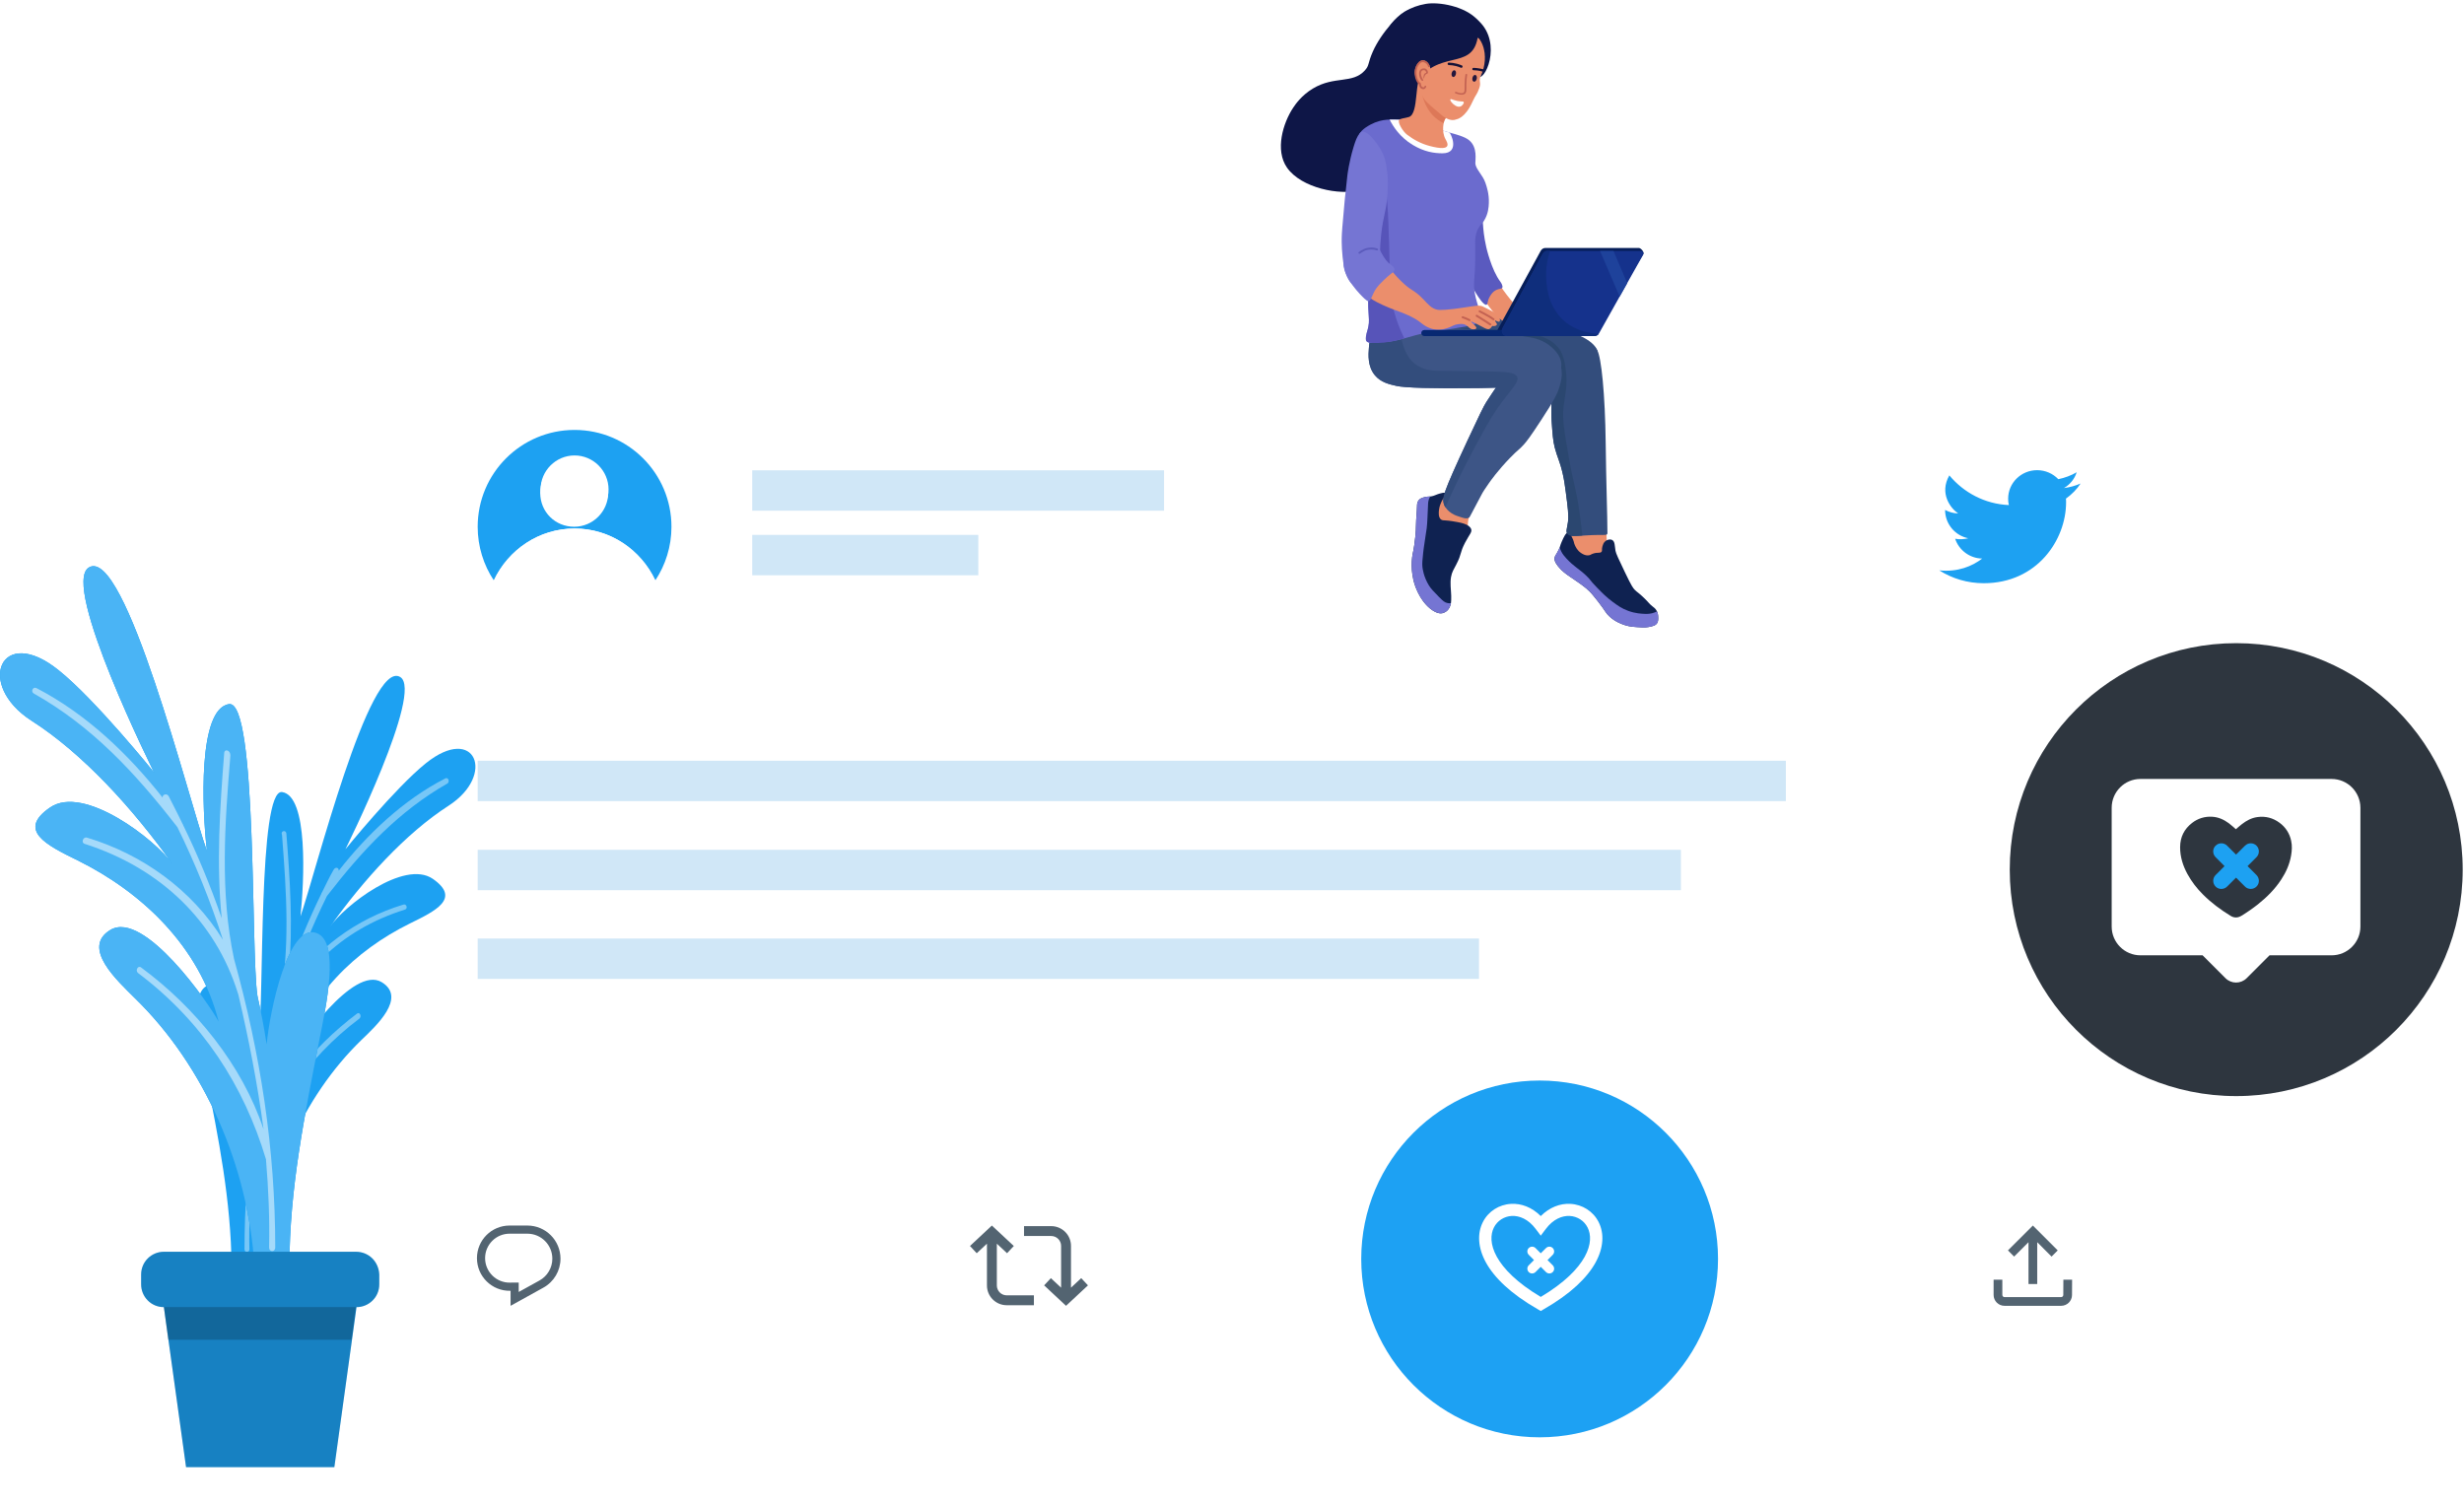 <svg width="544" height="332" viewBox="0 0 544 332" fill="none" xmlns="http://www.w3.org/2000/svg">
<g filter="url(#filter0_d_9930_3750)">
<path d="M204.558 306.008H485.608C491.146 306.008 495.761 299.535 495.761 291.769V93.068C495.761 85.301 491.146 78.829 485.608 78.829H79.954C74.416 78.829 69.801 85.301 69.801 93.068V291.769C69.801 299.535 74.416 306.008 79.954 306.008H130.718H204.558Z" fill="white"/>
</g>
<rect x="69.801" y="249.211" width="407.029" height="56.795" rx="10" fill="white"/>
<circle cx="339.918" cy="277.949" r="39.387" fill="#1DA1F3"/>
<path d="M346.557 268.459C344.894 268.379 342.911 269.143 341.264 271.354L340.168 272.815L339.072 271.354C337.423 269.143 335.439 268.379 333.776 268.459C332.085 268.553 330.58 269.504 329.816 271.019C329.065 272.52 328.955 274.744 330.468 277.478C331.93 280.118 334.9 283.201 340.168 286.337C345.434 283.201 348.403 280.118 349.864 277.478C351.376 274.744 351.266 272.52 350.514 271.019C349.75 269.504 348.247 268.553 346.557 268.459ZM352.254 278.765C350.416 282.088 346.81 285.626 340.853 289.044L340.168 289.446L339.483 289.044C333.524 285.626 329.918 282.088 328.078 278.765C326.227 275.414 326.159 272.252 327.378 269.826C328.585 267.427 330.98 265.926 333.639 265.792C335.885 265.672 338.221 266.543 340.167 268.486C342.111 266.543 344.448 265.672 346.693 265.792C349.352 265.926 351.746 267.427 352.953 269.826C354.172 272.252 354.104 275.414 352.254 278.765Z" fill="white"/>
<path d="M343.122 276.293C343.122 275.714 342.65 275.242 342.072 275.242C341.795 275.242 341.524 275.355 341.329 275.551L340.165 276.708L339.007 275.551C338.598 275.142 337.931 275.142 337.516 275.551C337.101 275.96 337.107 276.627 337.516 277.042L338.674 278.2L337.516 279.358C337.107 279.767 337.107 280.434 337.516 280.849C337.925 281.264 338.592 281.258 339.007 280.849L340.165 279.691L341.323 280.849C341.732 281.258 342.399 281.258 342.814 280.849C343.229 280.44 343.223 279.773 342.814 279.358L341.656 278.2L342.814 277.042C343.009 276.841 343.122 276.576 343.122 276.293Z" fill="white"/>
<path d="M218.989 270.578L223.826 275.096L222.338 276.69L220.081 274.583V283.806C220.081 285.006 221.059 285.988 222.263 285.988H228.266V288.171H222.263C219.853 288.171 217.898 286.218 217.898 283.806V274.583L215.641 276.69L214.152 275.096L218.989 270.578ZM232.086 272.892H226.083V270.709H232.086C234.497 270.709 236.451 272.663 236.451 275.075V284.297L238.708 282.19L240.197 283.784L235.36 288.302L230.523 283.784L232.012 282.19L234.269 284.297V275.075C234.269 273.874 233.291 272.892 232.086 272.892Z" fill="#536471"/>
<path d="M105.301 277.776C105.301 273.799 108.525 270.578 112.503 270.578H116.431C120.471 270.578 123.745 273.853 123.745 277.893C123.745 280.556 122.299 283.003 119.969 284.289L112.723 288.302V284.982H112.663C108.623 285.072 105.301 281.824 105.301 277.776ZM112.503 272.378C109.519 272.378 107.1 274.798 107.1 277.776C107.1 280.808 109.592 283.246 112.622 283.183L112.938 283.174H114.523V285.243L119.099 282.715C120.855 281.743 121.945 279.899 121.945 277.893C121.945 274.843 119.476 272.378 116.431 272.378H112.503Z" fill="#536471"/>
<path d="M448.813 270.578L454.301 276.066L452.943 277.433L449.776 274.256V283.488H447.85V274.256L444.673 277.433L443.316 276.066L448.813 270.578ZM457.478 282.526L457.458 285.905C457.458 287.233 456.38 288.302 455.052 288.302H442.555C441.217 288.302 440.148 287.224 440.148 285.895V282.526H442.074V285.895C442.074 286.165 442.286 286.377 442.555 286.377H455.052C455.321 286.377 455.533 286.165 455.533 285.895L455.552 282.526H457.478Z" fill="#536471"/>
<path d="M256.999 112.75H166.074V103.836H256.999V112.75Z" fill="#D0E7F7"/>
<path d="M215.993 127.008H166.074V118.094H215.993V127.008Z" fill="#D0E7F7"/>
<path d="M459.348 106.757C458.178 107.255 456.969 107.6 455.682 107.754C457.008 106.987 458.022 105.76 458.49 104.265C457.242 104.993 455.877 105.492 454.434 105.798C453.264 104.571 451.587 103.805 449.754 103.805C446.205 103.805 443.358 106.642 443.358 110.093C443.358 110.591 443.397 111.051 443.514 111.511C438.21 111.281 433.53 108.751 430.371 104.955C428.109 108.942 430.644 112.24 432.321 113.351C431.307 113.351 430.293 113.045 429.435 112.585C429.435 115.69 431.658 118.259 434.544 118.834C433.92 119.026 432.516 119.141 431.658 118.949C432.477 121.441 434.856 123.282 437.625 123.32C435.441 125.007 432.243 126.349 428.148 125.927C430.995 127.729 434.349 128.764 437.976 128.764C449.754 128.764 456.15 119.179 456.15 110.898C456.15 110.629 456.15 110.361 456.111 110.093C457.437 109.134 458.529 108.022 459.348 106.757Z" fill="#1DA1F2"/>
<path d="M394.279 176.875H105.461V167.961H394.279V176.875Z" fill="#D0E7F7"/>
<path d="M371.103 196.539H105.461V187.625H371.103V196.539Z" fill="#D0E7F7"/>
<path d="M326.532 216.125H105.461V207.211H326.532V216.125Z" fill="#D0E7F7"/>
<path d="M126.852 116.693C134.733 116.693 141.488 121.385 144.678 128.141C146.929 124.763 148.243 120.634 148.243 116.318C148.243 104.495 138.673 94.924 126.852 94.924C115.031 94.924 105.461 104.495 105.461 116.318C105.461 120.634 106.774 124.763 109.026 128.141C112.216 121.385 118.971 116.693 126.852 116.693ZM126.852 100.554C130.98 100.554 134.357 103.932 134.357 108.06C134.357 112.189 130.98 115.567 126.852 115.567C122.724 115.567 119.346 112.189 119.346 108.06C119.346 103.932 122.724 100.554 126.852 100.554Z" fill="#1DA1F2"/>
<path d="M126.771 116.297C130.899 116.297 134.277 112.919 134.277 108.79C134.277 104.662 130.899 101.284 126.771 101.284C122.643 101.284 119.266 104.662 119.266 108.79C119.266 113.107 122.643 116.297 126.771 116.297Z" fill="white"/>
<path d="M126.857 137.703C134.363 137.703 140.93 133.95 144.683 128.132C141.493 121.376 134.738 116.684 126.857 116.684C118.976 116.684 112.221 121.376 109.031 128.132C112.784 133.95 119.351 137.703 126.857 137.703Z" fill="white"/>
<circle cx="493.711" cy="192" r="50" fill="#2E363F"/>
<path d="M514.76 171.98H472.574C469.057 171.98 466.215 174.833 466.215 178.339V204.569C466.215 208.076 469.057 210.917 472.574 210.917H486.289L491.329 215.957C492.627 217.255 494.728 217.255 496.026 215.957L501.066 210.917H514.771C518.277 210.917 521.13 208.076 521.13 204.569V178.339C521.119 174.833 518.277 171.98 514.76 171.98ZM505.817 188.934C505.484 190.832 504.712 192.548 503.672 194.146C502.289 196.28 500.519 198.049 498.546 199.626C497.377 200.548 496.165 201.395 494.9 202.167C494.107 202.66 493.292 202.703 492.498 202.221C490.289 200.869 488.209 199.336 486.375 197.492C485.013 196.151 483.855 194.628 482.933 192.956C481.925 191.1 481.313 189.138 481.324 187.015C481.335 184.816 482.225 183.026 483.973 181.685C485.228 180.699 486.804 180.216 488.402 180.323C489.785 180.398 490.986 180.956 492.08 181.76C492.605 182.146 493.624 183.058 493.635 183.079C494.074 182.704 494.493 182.318 494.943 181.975C495.962 181.181 497.066 180.581 498.364 180.398C500.165 180.141 501.817 180.57 503.275 181.653C504.594 182.607 505.516 184.034 505.838 185.631C506.085 186.725 506.01 187.84 505.817 188.934Z" fill="white"/>
<path d="M498.712 187.974C498.712 186.988 497.908 186.184 496.921 186.184C496.45 186.184 495.988 186.377 495.656 186.709L493.672 188.682L491.699 186.709C491.002 186.012 489.865 186.012 489.158 186.709C488.45 187.406 488.461 188.543 489.158 189.251L491.131 191.224L489.158 193.197C488.461 193.894 488.461 195.03 489.158 195.738C489.855 196.446 490.991 196.435 491.699 195.738L493.672 193.765L495.645 195.738C496.342 196.435 497.479 196.435 498.187 195.738C498.895 195.041 498.884 193.904 498.187 193.197L496.214 191.224L498.187 189.251C498.519 188.907 498.712 188.457 498.712 187.974Z" fill="#1DA1F2"/>
<path d="M311.452 2.065C309.3 2.32 304.882 7.311 303.096 11.378C301.932 14.009 302.363 14.408 301.342 15.54C298.6 18.585 294.645 16.672 289.845 19.558C287.326 21.073 285.97 23.082 285.492 23.8C283.275 27.133 281.441 33.128 284.136 37.003C287.294 41.548 295.921 43.191 300.003 41.979C310.129 38.981 314.514 25.299 315.327 16.752C315.901 10.325 314.275 1.714 311.452 2.065Z" fill="#0E1647"/>
<path d="M314.77 0.859C307.833 2.055 304.851 7.493 304.198 12.978C304.07 14.031 303.608 17.826 305.936 21.159C308.025 24.157 311.788 25.975 314.945 25.257C322.026 23.678 331.179 9.725 326.108 4.288C323.413 1.385 317.688 0.349 314.77 0.859Z" fill="#0E1647"/>
<path d="M324.626 113.092C324.626 113.777 324.259 113.889 324.116 115.165C323.94 116.648 324.355 117.222 323.941 117.716C323.446 118.306 322.282 118.099 321.437 117.939C320.337 117.732 318.471 117.381 317.387 115.659C317.179 115.34 316.238 113.841 316.828 112.039C317.227 110.795 318.28 109.711 319.587 109.408C322.123 108.786 324.61 111.338 324.626 113.092Z" fill="#EB8E6C"/>
<path d="M354.587 117.029C354.858 117.603 354.603 117.794 354.714 118.911C355.017 122.036 357.313 123.216 356.851 124.221C356.309 125.369 352.817 124.779 351.094 124.284C349.867 123.934 347.443 123.232 346.821 121.446C346.757 121.239 346.709 120.633 346.629 119.437C346.502 117.619 346.438 116.694 346.566 116.455C347.522 114.589 353.454 114.717 354.587 117.029Z" fill="#EB8E6C"/>
<path d="M354.887 117.72C354.887 113.702 354.6 106.606 354.504 97.835C354.376 86.96 353.531 78.907 352.654 77.36C351.936 76.084 350.741 75.51 350.326 75.319C348.237 74.346 345.303 74.554 343.916 76.196C343.182 77.073 343.102 78.11 343.038 79.114C342.608 86.609 342.385 90.404 342.56 92.892C342.751 95.826 342.863 97.325 343.246 98.808C343.788 100.961 344.346 101.742 345 104.533C345.335 105.984 345.462 107.02 345.686 108.615C346.148 112.091 346.371 113.829 346.164 115.312C345.957 116.763 345.638 117.385 346.068 117.927C346.563 118.533 347.472 118.39 350.151 118.214C354.089 117.959 354.887 118.358 354.887 117.72Z" fill="#334D7C"/>
<path d="M337.143 71.156C330.844 70.215 327.686 69.752 327.144 69.8C322.041 70.215 317.098 72.894 317.353 74.169C317.64 75.668 324.657 72.958 333.842 76.306C338.291 77.933 340.842 80.102 345.291 79.607C346.503 79.48 353.28 78.921 352.658 77.375C351.829 75.27 348.177 72.782 337.143 71.156Z" fill="#334D7C"/>
<path d="M355.93 119.22C356.552 119.539 356.488 120.48 356.664 121.596C356.759 122.186 357.429 123.589 358.768 126.38C360.251 129.474 360.554 129.84 360.921 130.223C361.527 130.829 361.782 130.861 362.946 131.993C364.11 133.109 363.999 133.205 364.796 133.843C365.163 134.13 365.45 134.321 365.705 134.752C366.056 135.342 366.088 135.932 366.088 136.219C366.104 136.729 366.12 137.255 365.785 137.686C365.482 138.069 365.051 138.18 364.445 138.34C363.6 138.547 362.898 138.515 362.675 138.515C360.81 138.435 359.869 138.388 358.705 138.005C358.051 137.782 356.679 137.319 355.388 136.155C354.447 135.31 354.495 134.943 352.805 132.79C351.943 131.706 351.529 131.164 350.907 130.542C349.966 129.601 348.882 128.868 346.729 127.401C345.804 126.763 344.895 126.173 344.018 125.072C343.269 124.148 343.189 123.653 343.205 123.302C343.237 122.712 343.556 122.569 344.114 121.405C344.512 120.56 344.385 120.528 344.799 119.587C345.278 118.519 345.692 117.594 346.187 117.61C346.633 117.626 346.984 118.439 347.271 119.077C347.542 119.714 347.447 119.81 347.702 120.368C347.877 120.751 348.212 121.5 348.993 122.043C349.264 122.234 349.966 122.728 350.811 122.601C351.21 122.537 351.178 122.409 351.752 122.218C352.789 121.883 353.251 122.202 353.57 121.835C353.809 121.564 353.57 121.341 353.793 120.592C353.889 120.257 354.016 119.858 354.351 119.555C354.75 119.156 355.468 118.965 355.93 119.22Z" fill="#0F2251"/>
<path d="M343.205 123.268C343.237 122.678 343.555 122.534 344.114 121.37C344.225 121.147 344.289 120.987 344.337 120.844C344.433 121.163 344.544 121.482 344.72 121.801C344.975 122.311 345.278 122.709 345.836 123.315C347.558 125.165 348.531 125.516 350.141 127.031C351.258 128.067 350.811 127.908 352.597 129.742C353.745 130.922 354.654 131.847 356.009 132.851C357.11 133.665 358.035 134.35 359.502 134.876C361.096 135.451 362.388 135.498 363.122 135.53C363.919 135.562 364.365 135.482 364.716 135.403C365.147 135.291 365.513 135.148 365.832 134.988C366.072 135.498 366.088 135.977 366.103 136.232C366.119 136.742 366.135 137.268 365.801 137.699C365.498 138.082 365.067 138.193 364.461 138.353C363.616 138.56 362.914 138.528 362.691 138.528C360.825 138.448 359.884 138.401 358.72 138.018C358.067 137.795 356.695 137.332 355.404 136.168C354.463 135.323 354.511 134.956 352.82 132.803C351.959 131.719 351.545 131.177 350.923 130.555C349.982 129.614 348.897 128.881 346.745 127.414C345.82 126.776 344.911 126.186 344.034 125.085C343.284 124.097 343.189 123.618 343.205 123.268Z" fill="#7575D3"/>
<path d="M344.318 77.121C344.557 77.472 345.243 78.54 345.641 81.203C346.2 84.951 345.498 87.343 345.195 89.91C344.892 92.541 345.402 95.443 346.407 101.264C347.284 106.287 347.938 107.642 348.719 113.064C349.022 115.185 349.213 116.971 349.341 118.231C347.284 118.374 346.503 118.438 346.072 117.896C345.641 117.354 345.96 116.732 346.168 115.281C346.375 113.798 346.136 112.059 345.689 108.583C345.482 107.004 345.338 105.952 345.004 104.501C344.366 101.71 343.808 100.929 343.25 98.776C342.867 97.293 342.771 95.794 342.564 92.86C342.404 90.42 342.596 86.753 343.026 79.593C339.853 79.29 337.493 77.6 333.841 76.276C324.656 72.927 317.64 75.638 317.353 74.139C317.257 73.645 317.927 72.959 319.059 72.273C328.005 72.576 334.479 73.039 337.573 73.581C340.523 74.107 342.931 75.112 344.318 77.121Z" fill="#2B4770"/>
<path d="M302.907 74.049C302.381 74.847 302.317 75.692 302.221 76.856C302.11 78.259 301.903 80.89 303.577 82.868C304.884 84.415 306.686 84.829 308.329 85.196C310.115 85.61 316.079 85.802 326.38 85.674C330.462 85.626 329.553 85.563 331.323 85.579C337.431 85.642 338.978 86.344 341.226 85.196C341.465 85.068 344.654 83.362 344.718 80.635C344.766 78.722 343.267 77.302 342.677 76.76C340.764 74.958 338.404 74.576 337.542 74.432C328.9 73.045 324.291 72.343 310.083 72.008C308.01 71.96 304.326 71.881 302.907 74.049Z" fill="#3D5586"/>
<path d="M341.894 76.86C343.664 77.258 344.781 80.256 344.812 82.584C344.812 82.887 344.797 83.717 344.334 85.295C343.808 87.034 343.122 88.357 340.252 92.758C337.716 96.649 337.047 97.446 336.473 98.1C335.213 99.503 335.293 99.121 333.363 101.114C330.684 103.889 329.137 106.073 328.611 106.839C327.846 107.955 327.447 108.513 327.064 109.263C325.661 111.942 325.661 111.942 324.545 114.015C324.082 114.892 322.711 114.206 322.025 114.015C320.638 113.632 318.996 112.516 318.724 111.001C318.517 109.837 318.374 109.326 324.066 97.127C326.426 92.056 327.638 89.553 328.149 88.787C333.778 80.049 330.285 86.842 336.776 80.543C339.694 77.705 340.666 76.589 341.894 76.86Z" fill="#3D5586"/>
<path d="M324.795 116.8C325.051 117.485 324.445 117.932 323.456 119.813C322.244 122.157 322.77 122.237 321.51 124.645C320.984 125.666 320.538 126.288 320.346 127.452C320.235 128.153 320.251 128.759 320.267 129.397C320.299 130.481 320.442 131.119 320.394 132.459C320.378 132.953 320.346 133.208 320.267 133.495C320.171 133.814 319.948 134.564 319.23 135.042C319.15 135.09 318.831 135.297 318.417 135.393C318.162 135.441 317.237 135.568 315.738 134.356C313.298 132.363 312.357 129.174 312.198 128.616C312.054 128.089 311.448 125.857 311.767 123.098C311.879 122.078 312.006 122.062 312.246 120.34C312.421 119.128 312.612 117.677 312.628 115.811C312.644 114.439 312.82 113.084 312.852 111.713C312.852 111.41 312.868 110.852 313.234 110.421C313.665 109.911 314.398 109.783 314.909 109.687C315.483 109.592 315.531 109.687 316.121 109.56C316.679 109.448 316.822 109.305 317.364 109.129C317.731 109.002 319.039 108.571 319.262 108.906C319.437 109.161 318.768 109.624 318.178 110.931C317.795 111.776 317.715 112.398 317.699 112.574C317.635 113.068 317.524 114.2 318.13 114.679C318.401 114.886 318.688 114.886 319.119 114.902C319.119 114.902 320.059 114.934 321.877 115.285C322.627 115.428 324.413 115.779 324.795 116.8Z" fill="#0F2251"/>
<path d="M311.767 123.092C311.879 122.072 312.006 122.056 312.246 120.333C312.421 119.121 312.612 117.67 312.628 115.805C312.644 114.433 312.82 113.078 312.852 111.706C312.852 111.403 312.868 110.845 313.234 110.415C313.665 109.905 314.398 109.777 314.909 109.681C315.355 109.602 315.483 109.649 315.786 109.602C315.658 109.793 315.547 110 315.467 110.239C315.323 110.638 315.307 110.957 315.291 111.228C315.164 113.795 315.148 115.262 314.988 116.618C314.988 116.618 314.988 116.618 314.765 118.085C314.303 121.194 314.255 121.529 314.207 122.056C314.048 123.586 313.968 124.336 314.032 125.069C314.064 125.468 314.271 127.318 315.499 129.295C315.945 130.013 316.551 130.619 317.747 131.847C318.608 132.724 319.007 133.027 319.565 133.138C319.836 133.202 320.091 133.202 320.33 133.17C320.314 133.282 320.283 133.377 320.267 133.489C320.171 133.808 319.948 134.557 319.23 135.036C319.15 135.084 318.831 135.291 318.417 135.387C318.162 135.435 317.237 135.562 315.738 134.35C313.298 132.357 312.357 129.168 312.198 128.61C312.054 128.083 311.448 125.867 311.767 123.092Z" fill="#7575D3"/>
<path d="M302.222 76.856C302.318 75.692 302.381 74.831 302.908 74.049C304.119 72.2 306.942 71.992 309.031 71.992C309.079 73.332 309.286 74.767 309.796 76.234C310.195 77.414 310.753 78.993 312.22 80.204C314.102 81.767 316.414 81.831 317.626 81.863C330.208 82.102 334.21 81.688 334.944 83.186C335.518 84.367 333.62 85.85 330.526 90.251C328.948 92.515 327.513 95.178 324.674 100.504C322.585 104.443 320.72 108.366 319.109 112.033C318.902 111.714 318.758 111.379 318.694 111.013C318.487 109.849 318.344 109.338 324.036 97.139C326.396 92.069 327.608 89.565 328.119 88.8C329.059 87.348 329.729 86.328 330.255 85.594C329.649 85.61 329.251 85.658 326.364 85.69C316.063 85.818 310.099 85.61 308.313 85.212C306.671 84.845 304.869 84.43 303.561 82.883C301.903 80.89 302.11 78.275 302.222 76.856Z" fill="#334D7C"/>
<path d="M329.487 60.758C330.811 61.587 330.428 62.241 332.661 65.095C334.176 67.025 334.941 68.013 336.408 68.843C337.652 69.544 338.513 69.624 338.545 70.134C338.593 70.868 336.902 71.777 335.308 71.888C334.319 71.952 333.474 71.697 332.725 71.378C331.066 70.644 329.966 69.512 326.84 65.047C324.401 61.571 324.209 61.013 324.448 60.582C325.007 59.594 327.686 59.61 329.487 60.758Z" fill="#EB8E6C"/>
<path d="M326.969 47.95C327.671 48.157 327.065 49.767 328.133 54.551C328.133 54.551 329.249 59.574 331.243 62.19C331.243 62.206 331.306 62.269 331.37 62.381C331.45 62.508 331.833 63.13 331.689 63.481C331.562 63.816 331.067 63.688 330.397 63.992C329.489 64.406 329.026 65.267 328.851 65.602C328.324 66.559 328.516 67.165 328.197 67.276C327.591 67.5 326.267 65.395 325.996 64.948C323.652 61.137 322.472 59.224 322.313 57.246C321.898 52.351 325.693 47.583 326.969 47.95Z" fill="#5A5ABF"/>
<path d="M332.314 73.527H351.593C352.008 73.527 352.407 73.304 352.598 72.937L362.836 56.066C363.059 55.667 362.262 54.742 361.815 54.742H341.197C340.766 54.742 340.383 54.981 340.176 55.348L330.592 72.873C330.194 73.623 331.437 73.527 332.314 73.527Z" fill="#061E59"/>
<path d="M317.639 28.566C319.234 29.012 318.5 28.837 319.968 29.252C321.435 29.666 323.348 30.129 324.369 30.974C326.266 32.568 325.692 35.311 325.724 36.077C325.772 37.273 327.351 38.644 327.925 40.302C328.244 41.195 328.786 42.822 328.706 44.863C328.674 45.724 328.579 47.255 327.638 48.738C327.191 49.44 326.984 49.455 326.569 50.093C325.629 51.56 325.676 53.155 325.692 54.064C325.868 62.292 324.959 62.165 325.788 65.609C326.426 68.256 327.303 69.643 326.474 70.855C325.9 71.701 324.863 71.876 323.46 72.115C317.065 73.183 316.172 73.215 314.434 73.566C311.373 74.188 309.523 75.033 306.86 75.416C304.93 75.687 305.313 75.336 303.272 75.607C302.682 75.687 302.219 75.783 301.916 75.512C301.279 74.969 301.757 73.423 301.916 72.897C302.618 70.489 301.884 69.867 302.108 64.748C302.299 60.442 303.065 54.861 304.34 42.822C304.787 38.66 305.153 34.578 302.793 32.632C301.693 31.723 300.099 31.372 299.987 30.304C299.843 28.965 302.14 27.737 302.602 27.497C305.249 26.078 307.45 26.429 308.949 26.429C310.304 26.429 313.462 27.386 317.639 28.566Z" fill="#6B6BCE"/>
<path d="M302.126 64.744C302.317 60.438 303.083 54.857 304.359 42.818C304.502 41.398 304.646 40.011 304.677 38.688C304.933 39.134 305.156 39.596 305.379 40.075C306.32 42.18 306.463 46.358 306.703 54.634C306.942 62.718 306.75 65.987 308.361 70.676C308.887 72.222 309.493 73.578 310.067 74.71C309.047 74.997 304.534 76.241 301.935 75.507C301.121 75.284 301.775 73.418 301.935 72.892C302.636 70.484 301.903 69.862 302.126 64.744Z" fill="#5754B9"/>
<path d="M318.457 33.846C316.64 33.846 314.423 33.512 311.904 31.997C309.017 30.259 307.502 27.803 306.801 26.4C307.63 26.368 308.363 26.431 308.969 26.431C310.309 26.431 313.482 27.404 317.66 28.568C319.255 29.015 318.521 28.839 319.988 29.254C320.259 29.318 322.476 33.846 318.457 33.846Z" fill="white"/>
<path d="M304.405 56.885C304.899 55.513 304.548 55.465 304.915 51.973C305.393 47.444 306.079 46.775 306.334 42.724C306.509 40.093 306.334 38.578 306.27 38.004C306.063 36.298 305.808 34.4 304.516 32.503C304.421 32.359 301.55 27.814 300.211 29.409C299.589 30.159 299.254 31.083 298.823 32.503C297.835 35.788 297.5 38.467 297.468 38.77C297.149 41.56 296.942 43.681 296.878 44.271C296.288 50.522 296.256 51.527 296.224 52.483C296.208 53.472 296.192 55.896 296.734 58.958C297.133 61.126 298.217 62.705 298.903 63.008C300.546 63.725 303.129 60.393 304.405 56.885Z" fill="#7575D3"/>
<path d="M306.205 59.08C307.162 59.319 307.178 59.925 309.187 61.919C311.755 64.486 311.994 63.736 314.226 66.064C315.279 67.149 315.996 68.122 317.399 68.393C317.527 68.424 317.83 68.472 319.074 68.393C320.493 68.297 321.561 68.138 322.885 67.946C326.042 67.468 326.489 67.372 327.286 67.627C327.43 67.675 327.988 67.962 329.104 68.536C330.252 69.126 330.715 69.413 330.986 69.955C331.161 70.338 331.241 70.848 331.049 70.992C330.794 71.183 330.172 70.673 330.077 70.8C329.981 70.928 330.635 71.438 330.459 71.71C330.204 72.124 329.455 71.965 329.455 71.965C329.455 71.965 329.168 72.475 328.833 72.618C328.418 72.794 327.988 72.539 327.159 72.108C326.521 71.773 324.846 70.88 324.767 71.008C324.687 71.135 326.122 72.06 325.931 72.491C325.835 72.714 325.357 72.746 325.022 72.682C324.336 72.555 324.24 72.044 323.539 71.71C322.949 71.438 322.391 71.518 321.864 71.582C321.019 71.694 320.748 71.981 319.919 72.299C319.425 72.491 318.053 73.017 316.491 72.682C315.39 72.459 314.529 71.869 314.29 71.71C313.987 71.502 313.78 71.327 313.7 71.263C312.233 70.003 309.299 68.935 309.299 68.935C306.524 67.93 300.704 65.809 300.496 63.242C300.353 61.137 303.877 58.506 306.205 59.08Z" fill="#EB8E6C"/>
<path d="M329.923 70.626C330.003 70.53 329.971 70.387 329.875 70.323C329.604 70.132 329.317 69.94 329.046 69.765C328.6 69.494 328.249 69.303 327.707 69.016C327.404 68.856 327.085 68.697 326.766 68.537C326.654 68.489 326.527 68.521 326.463 68.633C326.415 68.745 326.447 68.872 326.559 68.92C326.878 69.079 327.181 69.239 327.483 69.398C328.01 69.685 328.376 69.877 328.791 70.132C329.062 70.307 329.333 70.483 329.604 70.674C329.716 70.754 329.844 70.722 329.923 70.626Z" fill="#C36252"/>
<path d="M329.23 71.757C329.294 71.662 329.278 71.518 329.166 71.454C328.879 71.263 328.608 71.087 328.321 70.896C327.603 70.434 326.87 69.971 326.136 69.525C326.025 69.461 325.897 69.493 325.833 69.604C325.77 69.716 325.801 69.844 325.913 69.907C326.647 70.354 327.364 70.816 328.082 71.279C328.369 71.47 328.656 71.646 328.927 71.837C329.023 71.885 329.166 71.853 329.23 71.757Z" fill="#C36252"/>
<path d="M324.641 70.785C324.705 70.674 324.657 70.546 324.545 70.482C324.29 70.355 324.019 70.227 323.764 70.116C323.509 70.004 323.254 69.908 322.983 69.829C322.871 69.797 322.744 69.86 322.696 69.972C322.664 70.084 322.728 70.211 322.839 70.243C323.094 70.323 323.334 70.418 323.589 70.53C323.844 70.642 324.099 70.753 324.354 70.881C324.45 70.945 324.577 70.897 324.641 70.785Z" fill="#C36252"/>
<path d="M314.455 72.859H334.372C334.739 72.859 335.041 73.162 335.041 73.529C335.041 73.896 334.739 74.199 334.372 74.199H314.455C314.088 74.199 313.785 73.896 313.785 73.529C313.785 73.146 314.072 72.859 314.455 72.859Z" fill="#072872"/>
<path d="M319.791 25.13C319.695 25.657 319.408 25.545 318.93 26.518C318.802 26.789 318.165 28.91 319.137 30.727C319.504 31.413 320.939 33.646 315.565 32.211C313.779 31.732 312.057 30.823 310.638 29.723C309.665 28.957 308.581 27.076 308.884 26.534C309.107 26.119 310.032 26.151 311.053 25.832C313.349 25.114 312.137 17.253 314.05 16.551C315.964 15.818 320.142 23.169 319.791 25.13Z" fill="#EB8E6C"/>
<path d="M314.035 21.112C314.195 20.936 314.386 20.809 314.609 20.729C316.539 20.012 320.143 23.169 319.776 25.13C319.68 25.657 319.393 25.545 318.915 26.518C318.883 26.597 318.803 26.821 318.723 27.171C318.245 26.964 317.846 26.725 317.495 26.47C315.55 25.098 314.545 23.041 314.035 21.112Z" fill="#DD7858"/>
<path d="M323.557 5.759C324.37 6.205 325.806 7.018 326.762 8.677C327.416 9.793 327.671 9.953 327.942 12.057C328.181 13.812 327.894 15.247 327.735 15.566C327.4 16.251 326.954 16.379 326.762 17.208C326.555 18.133 327.017 18.261 326.587 19.473C326.061 20.987 325.885 20.732 325.104 22.439C323.414 26.186 321.612 26.313 321.452 26.377C320.448 26.776 319.236 26.218 318.327 25.452C316.238 23.698 315.201 22.821 314.643 22.151C312.746 19.919 312.363 14.37 314.324 10.367C314.771 9.458 309.971 8.119 312.985 5.663C317.083 2.314 323.254 5.599 323.557 5.759Z" fill="#EB8E6C"/>
<path d="M303.35 53.239C304.116 53.685 305.136 56.683 306.46 57.943C307.178 58.629 307.911 58.932 307.879 59.49C307.863 59.904 307.465 60.175 307.162 60.399C307.162 60.399 305.998 61.26 304.451 62.918C302.824 64.656 302.904 66.474 302.059 66.474C301.931 66.474 301.788 66.426 301.277 65.964C300.448 65.198 296.621 61.451 296.621 58.134C296.621 54.849 301.692 52.266 303.35 53.239Z" fill="#7575D3"/>
<path d="M332.738 74.199H352.017C352.432 74.199 352.831 73.976 353.022 73.609L362.749 56.276C362.972 55.877 362.685 55.398 362.239 55.398H341.62C341.19 55.398 340.807 55.638 340.6 56.004L331.718 72.477C331.303 73.258 331.861 74.199 332.738 74.199Z" fill="#15328C"/>
<path d="M299.973 55.958C300.053 56.038 300.18 56.054 300.276 55.99C300.754 55.607 301.584 55.097 302.7 55.081C303.13 55.081 303.545 55.145 303.959 55.288C304.071 55.32 304.183 55.272 304.231 55.161C304.278 55.049 304.215 54.906 304.103 54.874C303.641 54.714 303.178 54.635 302.7 54.65C301.456 54.666 300.531 55.24 300.005 55.655C299.909 55.719 299.893 55.862 299.973 55.958Z" fill="#5B5BBC"/>
<path d="M356.212 55.398L359.258 62.511L357.583 65.492L353.262 55.398H356.212Z" fill="#1E429B"/>
<path d="M331.718 72.477L340.6 56.004C340.807 55.622 341.19 55.398 341.62 55.398H342.21C341.716 56.849 341.286 58.827 341.365 61.171C341.429 62.718 341.573 66.816 344.459 69.989C346.946 72.748 350.359 73.561 352.958 73.721C352.735 74.008 352.4 74.199 352.033 74.199H332.738C331.861 74.199 331.303 73.258 331.718 72.477Z" fill="#0F2E7C"/>
<path d="M322.743 14.442C322.392 14.299 322.025 14.171 321.659 14.075C321.069 13.916 320.479 13.836 319.873 13.82C319.729 13.82 319.602 13.932 319.602 14.091C319.602 14.235 319.713 14.347 319.857 14.363C320.431 14.378 320.989 14.458 321.531 14.602C321.882 14.697 322.217 14.809 322.536 14.953C322.663 15 322.823 14.953 322.871 14.825C322.95 14.665 322.886 14.506 322.743 14.442Z" fill="#161237"/>
<path d="M323.761 16.323C323.649 16.307 323.554 16.371 323.538 16.45C323.442 17.104 323.378 17.774 323.362 18.444C323.346 18.762 323.362 19.034 323.362 19.273C323.362 19.943 323.362 20.277 323.139 20.453C322.868 20.66 322.278 20.612 321.481 20.293C321.385 20.262 321.273 20.293 321.226 20.373C321.178 20.453 321.225 20.564 321.337 20.596C321.497 20.66 321.64 20.708 321.784 20.756C322.533 20.979 323.075 20.963 323.41 20.708C323.761 20.437 323.745 20.038 323.745 19.289C323.745 19.05 323.745 18.779 323.745 18.476C323.761 17.822 323.825 17.152 323.92 16.514C323.952 16.419 323.873 16.339 323.761 16.323Z" fill="#C36252"/>
<path d="M321.133 15.517C320.877 15.453 320.59 15.74 320.495 16.154C320.399 16.553 320.543 16.936 320.798 17C321.053 17.064 321.34 16.776 321.436 16.362C321.531 15.947 321.388 15.565 321.133 15.517Z" fill="#23173D"/>
<path d="M325.722 16.548C325.467 16.484 325.18 16.771 325.084 17.186C324.989 17.6 325.132 17.967 325.403 18.031C325.658 18.095 325.945 17.808 326.041 17.393C326.121 16.979 325.993 16.596 325.722 16.548Z" fill="#23173D"/>
<path d="M327.459 15.296C327.06 15.184 326.661 15.104 326.247 15.056C325.944 15.008 325.625 14.992 325.322 14.977C325.178 14.977 325.051 15.088 325.051 15.248C325.051 15.391 325.162 15.503 325.306 15.503C325.593 15.503 325.88 15.535 326.167 15.567C326.55 15.614 326.932 15.694 327.315 15.806C327.459 15.838 327.586 15.758 327.634 15.63C327.698 15.487 327.602 15.343 327.459 15.296Z" fill="#161237"/>
<path d="M322.966 22.41L322.615 22.394C322.105 22.378 321.595 22.282 321.069 22.107L320.399 21.884C320.239 21.836 320.144 21.995 320.207 22.155C320.415 22.665 321.18 23.398 321.866 23.542C322.552 23.686 322.966 23.191 323.158 22.777C323.237 22.617 323.11 22.41 322.966 22.41Z" fill="#FEFDFB"/>
<path d="M324.005 2.963C323.782 2.852 323.574 2.74 323.351 2.644C322.139 2.102 320.943 1.895 319.859 1.863C318.057 1.815 316.59 2.246 316.048 2.437C311.981 3.808 310.18 7.285 309.462 8.672C308.489 10.57 312.587 16.964 312.46 18.623C317.371 10.665 324.882 15.736 326.222 8.417C326.333 7.779 329.363 11.686 326.827 16.996C328.853 16.247 331.898 6.759 324.005 2.963Z" fill="#0E1647"/>
<path d="M314.152 13.313C315.029 13.281 315.571 14.414 315.603 14.477C316.384 16.183 315.188 19.5 314.152 19.548C313.849 19.564 313.689 19.038 313.386 18.655C312.748 17.826 312.095 16.327 312.461 15.163C312.669 14.413 313.306 13.329 314.152 13.313Z" fill="#EB8E6C"/>
<path d="M314.102 17.398C314.133 17.445 314.148 17.46 314.148 17.46C314.133 17.476 314.117 17.445 314.102 17.398Z" fill="#C36252"/>
<path d="M314.788 15.197C315.075 15.356 315.25 15.643 315.266 15.994C315.282 16.121 315.17 16.233 315.043 16.217C314.947 16.217 314.883 16.137 314.867 16.042C314.852 15.818 314.74 15.643 314.58 15.547C314.357 15.42 314.054 15.499 313.895 15.659C313.735 15.818 313.672 16.137 313.735 16.536C313.783 16.839 313.911 17.094 314.006 17.27C313.879 17.046 313.927 17.142 314.006 17.27C314.022 17.301 314.054 17.333 314.07 17.365C314.086 17.397 314.102 17.429 314.118 17.461C314.373 17.891 314.054 17.86 314.038 17.86C313.767 17.796 313.592 17.413 313.496 17.19C313.273 16.616 313.177 15.803 313.624 15.372C313.895 15.117 314.389 14.973 314.788 15.197Z" fill="#C36252"/>
<path d="M314.087 17.385C314.071 17.353 314.039 17.321 314.023 17.289C314.055 17.337 314.071 17.385 314.103 17.417C314.087 17.401 314.087 17.385 314.087 17.385Z" fill="#C36252"/>
<path d="M312.967 14.001C312.696 14.352 312.377 14.958 312.33 15.851C312.266 17.111 312.776 18.291 313.286 18.594V18.61C313.318 18.849 313.414 19.519 314.052 19.662C314.53 19.774 314.753 19.455 314.865 19.184C314.913 19.072 314.849 18.945 314.753 18.913C314.658 18.881 314.546 18.945 314.514 19.04C314.419 19.28 314.339 19.311 314.163 19.264C313.829 19.184 313.733 18.865 313.701 18.53C313.685 18.403 313.669 18.307 313.557 18.259C313.191 18.116 312.68 17.031 312.744 15.851C312.776 15.213 312.968 14.671 313.302 14.241C313.43 14.065 313.621 13.826 313.908 13.746C314.227 13.666 314.498 13.794 314.61 13.858C315.025 14.065 315.216 14.448 315.296 14.719C315.328 14.815 315.423 14.863 315.519 14.831C315.631 14.799 315.694 14.671 315.662 14.559C315.551 14.225 315.312 13.746 314.785 13.475C314.642 13.411 314.259 13.22 313.797 13.348C313.366 13.475 313.111 13.81 312.967 14.001Z" fill="#C36252"/>
<path d="M315.185 16.165C315.201 16.229 314.977 16.26 314.786 16.436C314.403 16.787 314.451 17.361 314.371 17.361C314.308 17.361 314.244 17.042 314.308 16.739C314.34 16.595 314.403 16.308 314.643 16.165C314.866 16.037 315.169 16.085 315.185 16.165Z" fill="#C36252"/>
<path d="M57.513 279.338C58.735 260.862 66.75 242.251 79.792 229.617C83.052 226.493 89.845 220.243 84.275 216.847C78.026 213.043 65.799 230.704 64.169 233.964C67.701 219.972 78.569 209.783 90.388 203.942C96.23 201.089 101.8 198.372 95.55 194.025C89.166 189.677 75.852 200.138 72.864 204.621C80.2 194.296 89.573 183.972 99.083 177.858C109.543 171.066 104.924 159.79 94.056 168.485C87.264 173.919 76.26 187.504 76.26 187.504C76.26 187.504 93.649 152.59 88.35 149.466C81.558 145.39 69.603 192.938 66.343 202.311C67.158 194.568 68.109 175.685 62.267 174.87C56.969 174.191 58.328 220.923 57.105 229.21C56.29 232.877 56.018 234.644 55.339 238.311C54.796 232.062 51.264 215.625 45.965 217.526C41.482 219.157 44.335 231.383 45.422 237.225C48.275 251.353 50.992 265.074 51.128 279.61C53.573 279.474 54.931 279.474 57.513 279.338Z" fill="#1DA1F2"/>
<path opacity="0.4" d="M63.218 183.97C64.033 194.158 64.713 204.483 63.762 214.672C65.799 208.694 68.245 202.853 70.962 197.283C70.962 197.147 70.962 197.147 71.097 197.011C71.913 195.381 72.728 193.615 73.679 191.985C74.086 191.305 74.901 191.577 74.765 192.256C81.15 184.105 89.03 176.634 98.267 171.879C98.947 171.471 99.354 172.558 98.811 172.966C88.079 179.079 80.064 187.638 72.184 197.826C68.924 204.483 65.935 211.683 63.762 218.747C69.467 209.509 78.705 202.853 89.03 199.728C89.709 199.456 90.117 200.543 89.437 200.815C75.037 205.298 64.984 215.351 60.909 228.528C60.909 228.664 60.773 228.8 60.773 228.8C58.735 237.223 57.241 245.374 56.154 253.932C60.23 241.841 68.924 231.245 78.841 223.773C79.384 223.366 79.928 224.317 79.384 224.86C67.43 233.826 59.686 245.781 55.611 259.502C55.203 264.936 54.931 270.37 55.067 275.804C55.067 276.619 53.98 276.619 53.98 275.804C53.98 257.464 56.697 239.804 61.588 222.007C64.169 209.645 63.218 196.739 62.267 184.377C61.86 183.426 63.082 183.154 63.218 183.97Z" fill="white"/>
<path d="M56.155 279.353C54.796 257.481 45.151 235.337 29.8 220.394C25.996 216.59 17.845 209.254 24.366 205.315C31.838 200.832 46.238 221.752 48.276 225.556C44.064 208.847 31.158 196.892 17.166 189.964C10.238 186.567 3.717 183.307 11.053 178.281C18.524 173.118 34.419 185.481 38.087 190.779C29.392 178.552 18.253 166.326 6.977 159.126C-5.521 151.111 0.185 137.662 12.955 147.986C20.97 154.371 34.011 170.537 34.011 170.537C34.011 170.537 13.362 129.103 19.611 125.299C27.626 120.409 41.755 176.922 45.694 187.926C44.608 178.688 43.657 156.409 50.585 155.458C56.834 154.643 55.34 210.069 56.834 219.851C57.785 224.198 58.193 226.235 58.872 230.583C59.551 223.247 63.627 203.684 69.876 205.994C75.174 207.896 71.913 222.432 70.555 229.36C67.294 246.069 63.898 262.371 63.898 279.624C60.774 279.488 59.279 279.488 56.155 279.353Z" fill="#1DA1F2"/>
<path opacity="0.2" d="M49.494 166.326C48.543 178.416 47.728 190.643 48.951 202.733C46.505 195.669 43.653 188.741 40.392 182.084C40.392 181.949 40.256 181.813 40.256 181.813C39.305 179.775 38.218 177.737 37.267 175.835C36.86 175.02 35.773 175.428 35.909 176.107C28.302 166.462 19.064 157.631 8.06 151.926C7.245 151.518 6.701 152.741 7.516 153.148C20.286 160.348 29.796 170.537 39.169 182.628C43.109 190.643 46.505 199.066 49.222 207.488C42.43 196.484 31.426 188.605 19.2 184.937C18.384 184.666 17.841 186.024 18.656 186.296C35.637 191.73 47.592 203.549 52.483 219.171C52.483 219.307 52.618 219.443 52.618 219.579C54.928 229.496 56.83 239.141 58.188 249.33C53.434 235.066 43.109 222.432 31.154 213.601C30.475 213.058 29.796 214.281 30.475 214.824C44.739 225.556 53.841 239.685 58.732 255.987C58.732 255.987 58.732 255.987 58.732 256.122C59.275 262.507 59.547 269.028 59.411 275.413C59.411 276.5 60.77 276.5 60.77 275.413C60.77 253.677 57.509 232.756 51.668 211.7C48.543 197.028 49.63 181.813 50.852 167.005C50.988 165.511 49.494 165.239 49.494 166.326Z" fill="white"/>
<path d="M56.155 279.353C54.796 257.481 45.151 235.337 29.8 220.394C25.996 216.59 17.845 209.254 24.366 205.315C31.838 200.832 46.238 221.752 48.276 225.556C44.064 208.847 31.158 196.892 17.166 189.964C10.238 186.567 3.717 183.307 11.053 178.281C18.524 173.118 34.419 185.481 38.087 190.779C29.392 178.552 18.253 166.326 6.977 159.126C-5.521 151.111 0.185 137.662 12.955 147.986C20.97 154.371 34.011 170.537 34.011 170.537C34.011 170.537 13.362 129.103 19.611 125.299C27.626 120.409 41.755 176.922 45.694 187.926C44.608 178.688 43.657 156.409 50.585 155.458C56.834 154.643 55.34 210.069 56.834 219.851C57.785 224.198 58.193 226.235 58.872 230.583C59.551 223.247 63.627 203.684 69.876 205.994C75.174 207.896 71.913 222.432 70.555 229.36C67.294 246.069 63.898 262.371 63.898 279.624C60.774 279.488 59.279 279.488 56.155 279.353Z" fill="#1DA1F2"/>
<path opacity="0.2" d="M56.155 279.353C54.796 257.481 45.151 235.337 29.8 220.394C25.996 216.59 17.845 209.254 24.366 205.315C31.838 200.832 46.238 221.752 48.276 225.556C44.064 208.847 31.158 196.892 17.166 189.964C10.238 186.567 3.717 183.307 11.053 178.281C18.524 173.118 34.419 185.481 38.087 190.779C29.392 178.552 18.253 166.326 6.977 159.126C-5.521 151.111 0.185 137.662 12.955 147.986C20.97 154.371 34.011 170.537 34.011 170.537C34.011 170.537 13.362 129.103 19.611 125.299C27.626 120.409 41.755 176.922 45.694 187.926C44.608 178.688 43.657 156.409 50.585 155.458C56.834 154.643 55.34 210.069 56.834 219.851C57.785 224.198 58.193 226.235 58.872 230.583C59.551 223.247 63.627 203.684 69.876 205.994C75.174 207.896 71.913 222.432 70.555 229.36C67.294 246.069 63.898 262.371 63.898 279.624C60.774 279.488 59.279 279.488 56.155 279.353Z" fill="white"/>
<path opacity="0.5" d="M49.494 166.326C48.543 178.416 47.728 190.643 48.951 202.733C46.505 195.669 43.653 188.741 40.392 182.084C40.392 181.949 40.256 181.813 40.256 181.813C39.305 179.775 38.218 177.737 37.267 175.835C36.86 175.02 35.773 175.428 35.909 176.107C28.302 166.462 19.064 157.631 8.06 151.926C7.245 151.518 6.701 152.741 7.516 153.148C20.286 160.348 29.796 170.537 39.169 182.628C43.109 190.643 46.505 199.066 49.222 207.488C42.43 196.484 31.426 188.605 19.2 184.937C18.384 184.666 17.841 186.024 18.656 186.296C35.637 191.73 47.592 203.549 52.483 219.171C52.483 219.307 52.618 219.443 52.618 219.579C54.928 229.496 56.83 239.141 58.188 249.33C53.434 235.066 43.109 222.432 31.154 213.601C30.475 213.058 29.796 214.281 30.475 214.824C44.739 225.556 53.841 239.685 58.732 255.987C58.732 255.987 58.732 255.987 58.732 256.122C59.275 262.507 59.547 269.028 59.411 275.413C59.411 276.5 60.77 276.5 60.77 275.413C60.77 253.677 57.509 232.756 51.668 211.7C48.543 197.028 49.63 181.813 50.852 167.005C50.988 165.511 49.494 165.239 49.494 166.326Z" fill="white"/>
<path d="M78.572 276.367H36.187C33.47 276.367 31.16 278.541 31.16 281.394V283.567C31.16 286.284 33.334 288.594 36.187 288.594L41.077 323.915H73.817L78.707 288.594C81.424 288.594 83.734 286.42 83.734 283.567V281.394C83.598 278.541 81.424 276.367 78.572 276.367Z" fill="#1DA1F2"/>
<path opacity="0.2" d="M78.572 276.367H36.187C33.47 276.367 31.16 278.541 31.16 281.394V283.567C31.16 286.284 33.334 288.594 36.187 288.594L41.077 323.915H73.817L78.707 288.594C81.424 288.594 83.734 286.42 83.734 283.567V281.394C83.598 278.541 81.424 276.367 78.572 276.367Z" fill="black"/>
<path opacity="0.2" d="M77.618 295.786L78.569 288.586H36.184L37.135 295.786H77.618Z" fill="black"/>
<defs>
<filter id="filter0_d_9930_3750" x="49.801" y="63.828" width="465.961" height="267.18" filterUnits="userSpaceOnUse" color-interpolation-filters="sRGB">
<feFlood flood-opacity="0" result="BackgroundImageFix"/>
<feColorMatrix in="SourceAlpha" type="matrix" values="0 0 0 0 0 0 0 0 0 0 0 0 0 0 0 0 0 0 127 0" result="hardAlpha"/>
<feOffset dy="5"/>
<feGaussianBlur stdDeviation="10"/>
<feComposite in2="hardAlpha" operator="out"/>
<feColorMatrix type="matrix" values="0 0 0 0 0.196 0 0 0 0 0.459 0 0 0 0 0.816 0 0 0 0.12 0"/>
<feBlend mode="normal" in2="BackgroundImageFix" result="effect1_dropShadow_9930_3750"/>
<feBlend mode="normal" in="SourceGraphic" in2="effect1_dropShadow_9930_3750" result="shape"/>
</filter>
</defs>
</svg>
